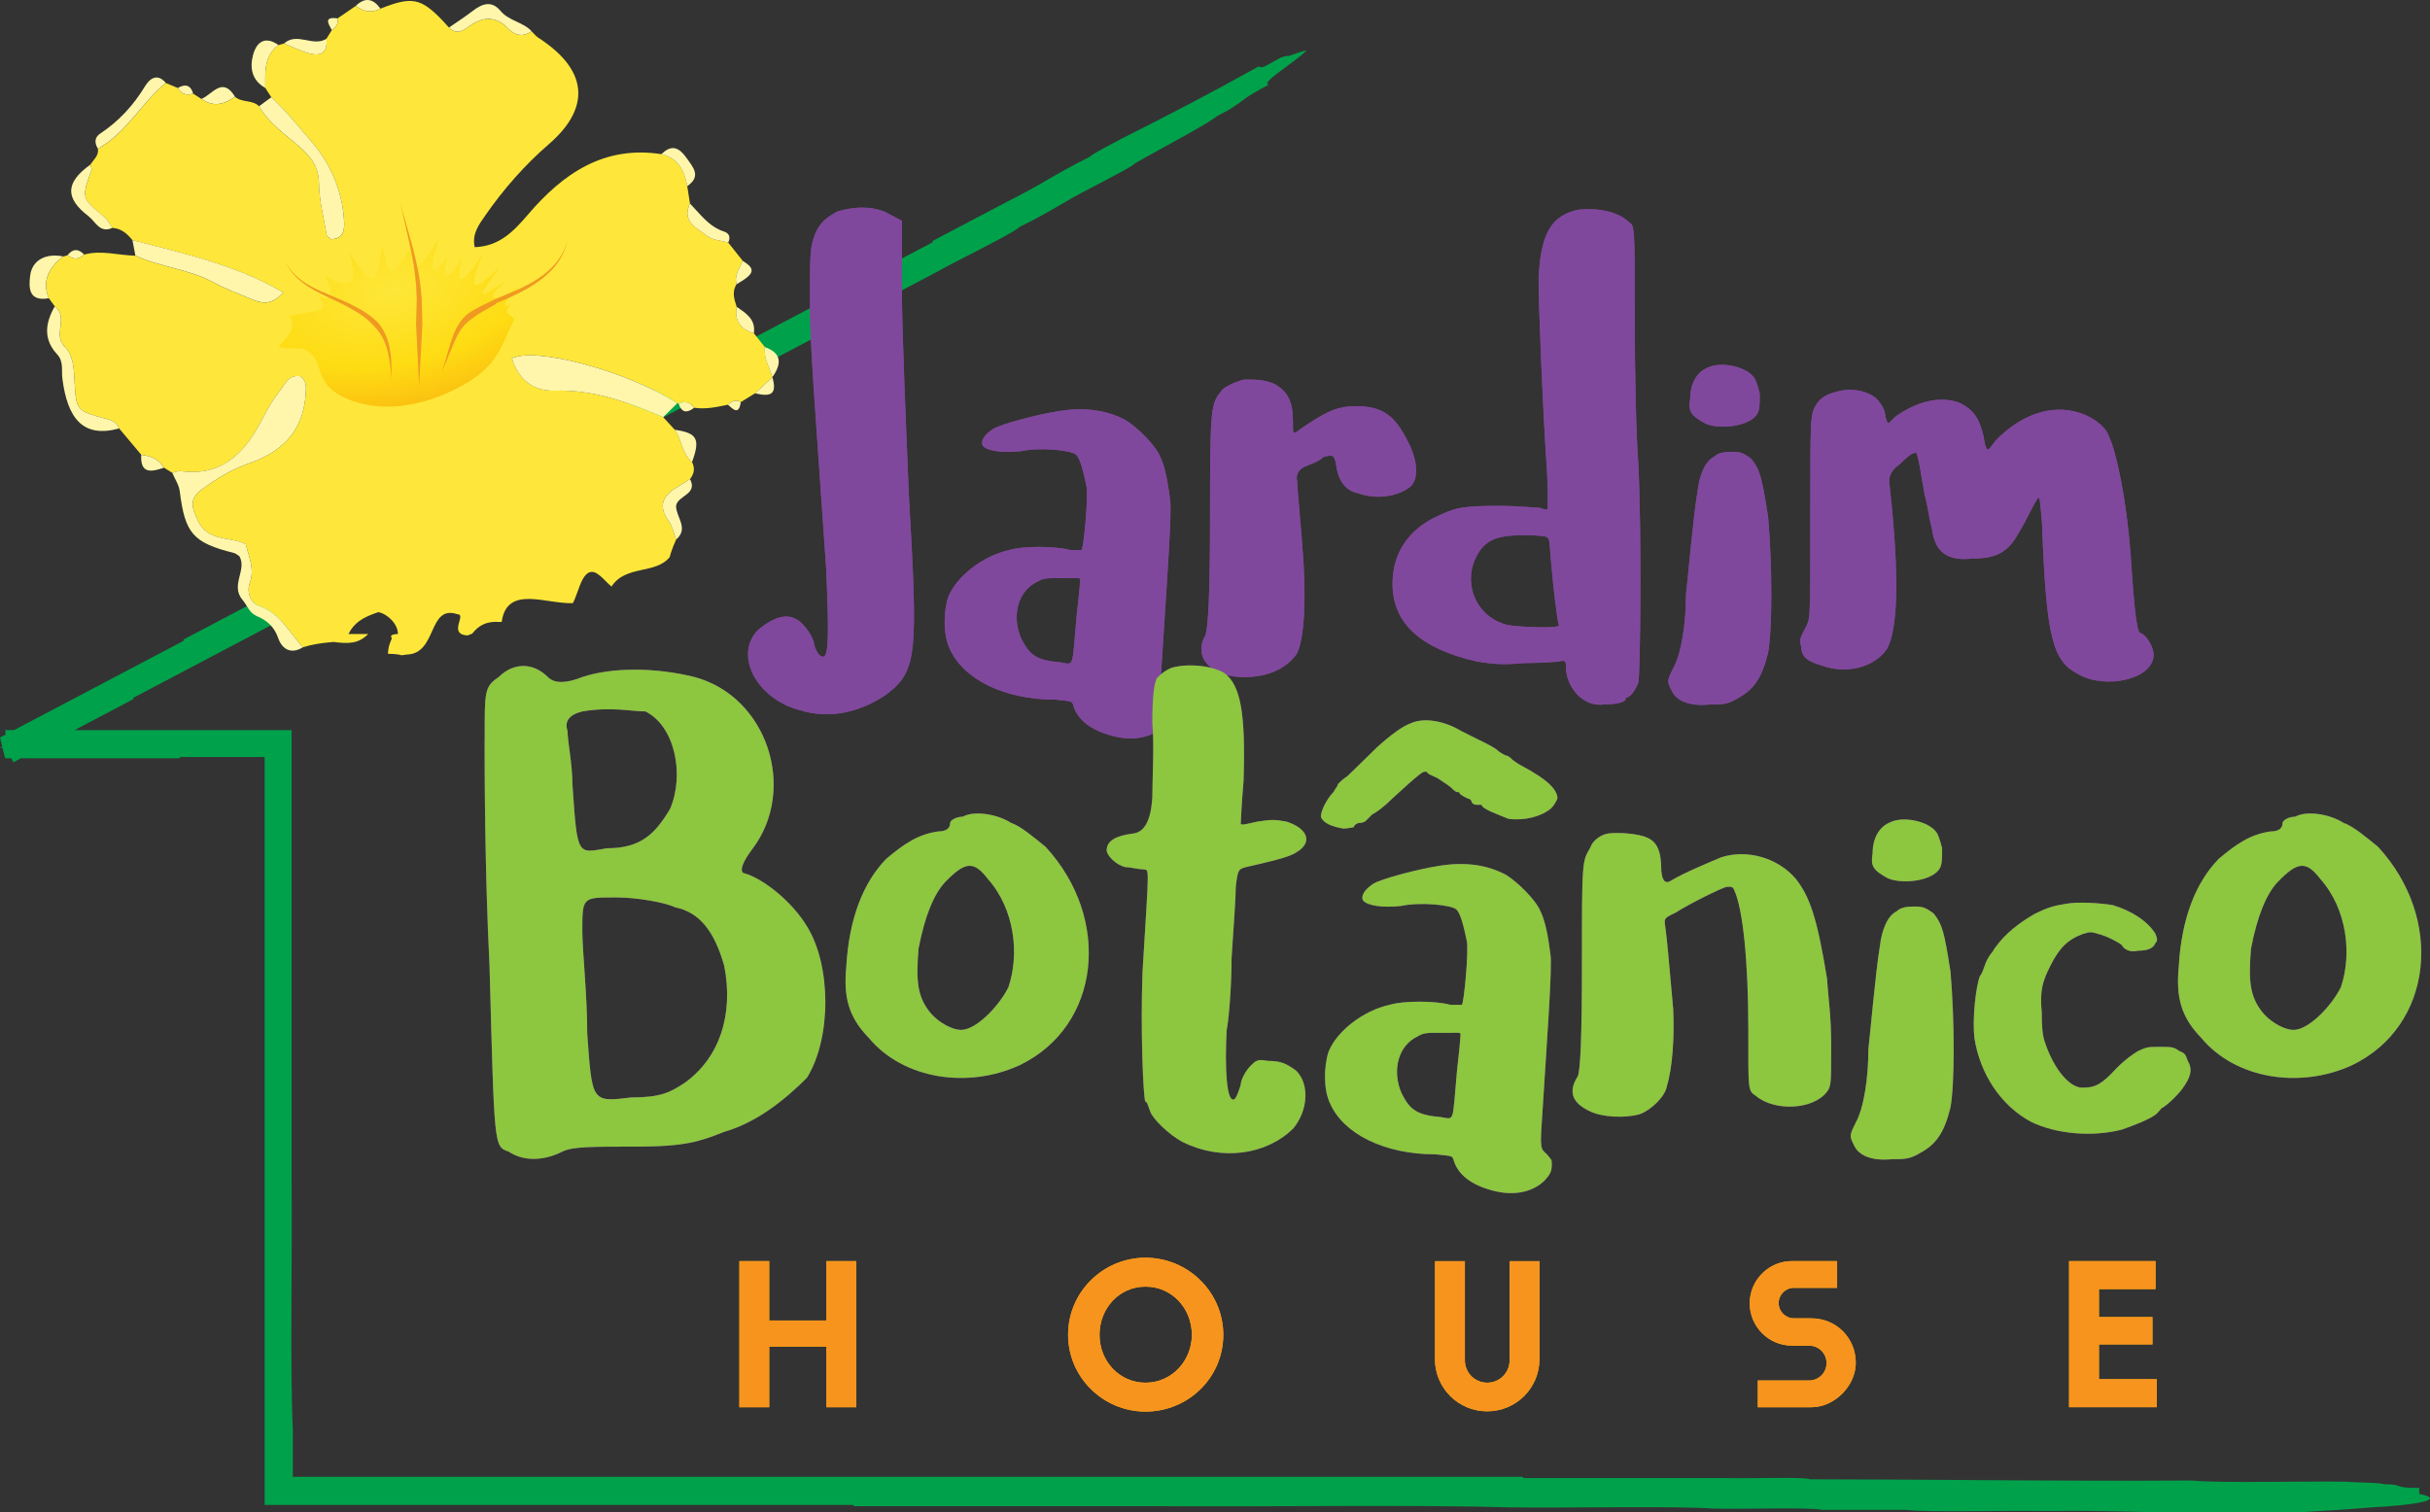 <svg xmlns="http://www.w3.org/2000/svg" xmlns:xlink="http://www.w3.org/1999/xlink" id="Camada_2" viewBox="0 0 614.75 382.71"><rect x="0" y="0" width="614.75" height="382.71" fill="#333333" stroke="none"/><defs><style>.cls-1{fill:#ef9922;}.cls-2{fill:#80489c;}.cls-3{fill:url(#radial-gradient);}.cls-3,.cls-4,.cls-5{fill-rule:evenodd;}.cls-6{fill:#fdb515;}.cls-7{fill:#8dc63f;}.cls-4{fill:#fff6ab;}.cls-8{fill:#00a14b;}.cls-9{fill:#f7941d;}.cls-5{fill:#fee73a;}</style><radialGradient id="radial-gradient" cx="113.31" cy="454.99" fx="113.31" fy="454.99" r="45.97" gradientTransform="translate(-89.31 -180.93) rotate(-11.35) scale(1.16 .63) skewX(.36)" gradientUnits="userSpaceOnUse"><stop offset="0" stop-color="#fee73a"></stop><stop offset=".65" stop-color="#fedc13"></stop><stop offset="1" stop-color="#fbc211"></stop></radialGradient></defs><g id="Layer_4"><path class="cls-6" d="m187.05,319.13h7.55v15.03h14.48v-15.03h7.55v36.98h-7.55v-15.34h-14.48v15.34h-7.55v-36.98Z"></path><path class="cls-6" d="m270.21,337.78c0-10.86,8.89-19.51,19.59-19.51s19.67,8.65,19.67,19.51-8.89,19.43-19.67,19.43-19.59-8.73-19.59-19.43Zm31.31,0c0-6.69-5.04-12.19-11.72-12.19s-11.64,5.51-11.64,12.19,5.04,12.12,11.64,12.12,11.72-5.51,11.72-12.12Z"></path><path class="cls-6" d="m363.04,343.92v-24.78h7.55v25.1c0,3.15,2.52,5.66,5.66,5.66s5.66-2.52,5.66-5.66v-25.1h7.55v24.78c0,7.32-5.9,13.22-13.22,13.22s-13.22-5.9-13.22-13.22Z"></path><path class="cls-6" d="m458.23,333.61c6.29,0,11.25,4.96,11.25,11.25,0,5.9-5.43,11.25-11.25,11.25h-13.53v-6.77h12.98c2.44,0,4.41-1.97,4.41-4.41s-1.97-4.41-4.41-4.41h-4.33c-5.9,0-10.7-4.8-10.7-10.7s4.8-10.7,10.7-10.7h11.41v6.77h-10.94c-2.12,0-3.85,1.73-3.85,3.86s1.73,3.85,3.85,3.85h4.41Z"></path><path class="cls-6" d="m523.45,319.13h21.87v7.08h-14.32v7.08h13.53v6.92h-13.53v8.81h14.63v7.08h-22.19v-36.98Z"></path><path class="cls-9" d="m187.05,319.13h7.55v15.03h14.48v-15.03h7.55v36.98h-7.55v-15.34h-14.48v15.34h-7.55v-36.98Z"></path><path class="cls-9" d="m270.21,337.78c0-10.86,8.89-19.51,19.59-19.51s19.67,8.65,19.67,19.51-8.89,19.43-19.67,19.43-19.59-8.73-19.59-19.43Zm31.31,0c0-6.69-5.04-12.19-11.72-12.19s-11.64,5.51-11.64,12.19,5.04,12.12,11.64,12.12,11.72-5.51,11.72-12.12Z"></path><path class="cls-9" d="m363.04,343.92v-24.78h7.55v25.1c0,3.15,2.52,5.66,5.66,5.66s5.66-2.52,5.66-5.66v-25.1h7.55v24.78c0,7.32-5.9,13.22-13.22,13.22s-13.22-5.9-13.22-13.22Z"></path><path class="cls-9" d="m458.23,333.61c6.29,0,11.25,4.96,11.25,11.25,0,5.9-5.43,11.25-11.25,11.25h-13.53v-6.77h12.98c2.44,0,4.41-1.97,4.41-4.41s-1.97-4.41-4.41-4.41h-4.33c-5.9,0-10.7-4.8-10.7-10.7s4.8-10.7,10.7-10.7h11.41v6.77h-10.94c-2.12,0-3.85,1.73-3.85,3.86s1.73,3.85,3.85,3.85h4.41Z"></path><path class="cls-9" d="m523.45,319.13h21.87v7.08h-14.32v7.08h13.53v6.92h-13.53v8.81h14.63v7.08h-22.19v-36.98Z"></path><path class="cls-8" d="m612.03,378.06v-1.55c-6.99.09-3.37-.89-9.08-.93-.79-.44-6.62-.35-9.08-.62-12.15-.2-32.13.41-39.29-.31-35.28.21-63.67-.29-96.74-.31-1.3-.69-14.92-.12-21.16-.31h-51.4v-.31H74.08v-12.07c-.72-15.16-.11-43.31-.31-63.49v-113.39H18.84c4.98-2.63,9.97-5.25,14.95-7.88-.05-.09-.1-.18-.14-.27,8.93-4.7,17.83-9.39,26.75-14.09,3.57-1.88,7.13-3.75,10.7-5.64l26.74-14.09,40.13-21.14-.14-.27c1.77-.93,3.56-1.87,5.34-2.81l2.68-1.41c12.48-6.58,24.97-13.15,37.44-19.72l8.03-4.23,5.35-2.82c8.02-4.23,16.04-8.45,24.08-12.68l-.14-.27c5.34-2.81,10.69-5.63,16.04-8.45,6.31-3.54,19.59-9.88,21.25-11.55,9.39-4.66,10.06-5.82,18.58-10.14,3.98-2.16,9.93-5.11,10.57-5.92,6.78-3.94,17.82-9.61,20.97-12.09.89-.47,1.79-.94,2.67-1.4,4.1-2.43,3.54-2.97,10.27-6.46-2.11-.48,5.73-5.03,9.6-8.64-1.07-.09-5.18,1.86-4.92,1.31l-1.5.4c-3.28,1.69-4.97,3.14-5.64,2.27-13.49,7.44-21,11.39-34.76,18.31-3.13,1.7-7.62,3.96-7.89,4.51-10.03,5.03-11.23,6.51-21.25,11.54-6.24,3.29-12.48,6.58-18.72,9.86l.14.27-10.71,5.64c.05.09.1.18.14.27-12.47,6.57-24.96,13.15-37.44,19.72l-2.68,1.41c-14.26,7.51-28.53,15.03-42.8,22.54l.14.28-34.77,18.32c-13.38,7.05-26.74,14.09-40.12,21.13l-2.68,1.41c-6.24,3.29-12.48,6.58-18.73,9.87l.14.27c-9.8,5.16-19.61,10.33-29.41,15.49l-13.56,7.14H1.3l.14.58h-.14c.04.18.09.36.13.54l-1.43.75.58,2.33-.57.18.65.16.64,2.59h1.62c.04.18.09.36.13.53.04-.02.09-.05.13-.07l.14.58,1.99-1.05h40.16v-.31h21.48v189.26h149.02v.31h75.58c29.24.21,66.49-.41,90.7.31,16.16.2,40.25-.41,51.4.31,8.19.19,23.98-.39,27.21.31h21.16c6.16.71,25.11.11,36.28.31,14.33-.23,20.78.35,33.25.31h30.24c6.3-.39,12.75-.76,18.13-1.24,10.75-.52,19.44-1.95,12.11-3.41Z"></path><path class="cls-5" d="m76.62,163.8h.03c2.1-.68,4.23-1.01,6.43-1.23.44-.04.88-.08,1.32-.12,3.75.49,6.26.49,8.76-2.01h-5.01c1.46-2.92,3.77-4.14,6.44-5.14.38-.14.77-.28,1.16-.4,2.41.54,4.92,3.04,4.92,5.54,0,0-2.5,0-1.52,1.06-.16.38-.34.79-.49,1.21-.3.84-.5,1.74-.5,2.74,0,0,2.5,0,3.35.36.44-.04.88-.07,1.38-.17,7.8-.19,5.29-12.71,12.81-10.21,2.5,0-2.5,5.01,2.54,5.38.41-.16.82-.32,1.23-.47,1.56-2.04,3.34-2.8,5.25-2.95.38-.03.77-.04,1.16-.02.35.04.69.04,1.04,0,1.31-9.45,11.32-4.44,18.01-4.75.17-.32.33-.67.48-1.03.91-2.17,1.53-4.86,2.85-6.18,1.88-1.88,3.76.47,5.55,2.22.3.29.6.57.89.8,3.58-5.53,11.09-3.02,14.71-7.44.1-.38.21-.76.33-1.14.36-1.13.81-2.24,1.32-3.33-.61-1.55-.93-3.31-1.87-4.62-2.93-4.01-1.37-6.62,2.32-8.77,1.03-.61,2.03-1.27,3.05-1.91,1.05-1.33,1.31-2.74.51-4.29-2.6-2.12-2.54-5.66-4.38-8.19-.97-1.06-1.95-2.13-2.92-3.19-8.77-3.73-17.57-7.02-27.45-6.7-5.25.17-9.24-2.74-10.82-8.17,6.13-3.05,29.55,3.4,41.86,11.35l.33.11c1.59-.73,2.89-.39,3.92,1.04,2.91.44,5.73-.18,8.55-.77.94-.9,1.97-1.39,3.25-.66,1.2-.74,2.41-1.49,3.61-2.23,1.46-1.36,2.93-2.72,4.39-4.08v-.02c-.8-2.5-2.2-4.84-1.93-7.61-.92-1.16-1.84-2.32-2.76-3.47-3.31-1.02-4.99-3.1-4.35-6.69-.63-1.9-1.27-3.82-.02-5.74-.69-2.29.79-4.01,1.54-5.92-1.23-1.54-2.45-3.07-3.67-4.61-1.8-.53-3.94-.61-5.33-1.68-2.55-1.98-6.53-3.57-4.34-8.2-.23-1.46-.47-2.93-.69-4.39-.69-3.9-2.24-7.1-6.53-8.1-14.56-2.25-24.88,4.9-33.74,15.26-3.52,4.1-7.13,8.05-13.5,8.28-.75-3.39,1.1-5.75,2.69-8.04,4.61-6.66,10.02-12.8,16.07-18.03,9.51-8.21,11.27-17.95-2.76-27-.6-.4-1.05-1.03-1.58-1.54-2.16,1.45-4.14,1.16-5.92-.67-3.08-3.21-6.33-3.17-9.8-.64-1.61,1.15-3.32,2.27-5.19.36-.49-.54-.97-1.09-1.48-1.62-5.62-5.9-7.89-6.36-15.88-3.17-2.24,1.18-4.29.76-6.23-.7-1.55,1.05-3.1,2.11-4.64,3.17.33,1.36-.38,2.24-1.43,2.96-.45.73-.91,1.47-1.37,2.19.4,3.25-1.18,4.52-4.17,3.73-2.26-.59-4.38-1.68-6.56-2.54-.46.14-.93.28-1.39.4-3.75,2.81-3.34,6.9-3.34,10.85.52.79,1.02,1.58,1.54,2.36,3.61,3.3,6.65,7.22,9.85,10.85,4.95,5.64,8.15,12.71,8.57,20.57.13,2.34-.25,4.5-3.34,4.49-.42-.38-1.02-.66-1.08-1.04-.74-4.33-1.87-8.66-1.94-13-.06-4.18-1.89-6.62-4.85-9.25-3.61-3.21-7.83-5.94-10.3-10.33-1.67-1.72-4.37-.86-6.1-2.42-2.71,1.98-5.5,2.69-8.48.56-.69-.44-1.38-.89-2.08-1.33-1.64.46-3.03.19-3.9-1.44-1.01-.43-2.02-.85-3.03-1.27-6.23,5.04-9.94,12.68-17.2,16.65.27,1.77-1.15,2.75-1.92,4.04.11.47.43,1.02.3,1.41-2.55,7.05-2.54,7.02,3.11,11.7.91.74,1.47,1.9,2.2,2.86,2.22.14,3.72,1.47,5.04,3.1,12.88,3.41,26.02,6.15,38.16,13.25-3.4,3.84-6.15,2.49-8.82,1.37-2.93-1.21-5.93-2.34-8.71-3.86-6.25-3.4-13.49-3.88-19.88-6.83-4.32-.07-8.61-1.47-12.95-.28-1.34,1.31-2.73,1.38-4.17.14-.36.16-.75.27-1.14.35q-6.11,4.75-3.63,10.57c.5.69,1,1.37,1.5,2.05,3.59,2.66-.5,7.11,2.41,10.07,2.34,2.38,2.42,5.58,2.59,8.81.4,7.55.54,7.55,7.96,9.56,1.46.39,2.78.87,3.32,2.45,1.87,2.22,3.74,4.45,5.6,6.67,2.38.27,4.46,1.08,5.75,3.26.7.44,1.4.87,2.1,1.31.71-.16,1.47-.52,2.14-.43,7.59,1.03,13.05-1.76,17.57-8.05,2.76-3.84,4.28-8.29,7.25-11.94,1.52-1.87,2.28-4.42,5.33-4.06,1.26.81,1.57,1.92,1.53,3.23-.26,9.49-4.7,15.52-14.66,18.95-4.28,1.47-7.88,3.77-11.5,6.35-3.49,2.48-2.8,4.63-1.15,8.08,2.6,5.45,8.07,3.89,12.07,5.9.77,3.35,2.38,6.3.96,10.01-.66,1.75-.06,4.81,2.41,5.64,5.38,1.83,7.64,6.72,11.08,10.47Z"></path><path class="cls-4" d="m76.62,163.8c-3.44-3.75-5.7-8.64-11.08-10.47-2.47-.84-3.07-3.9-2.41-5.64,1.42-3.71-.2-6.65-.96-10.01-4-2.01-9.47-.45-12.07-5.9-1.65-3.44-2.34-5.6,1.15-8.08,3.62-2.58,7.22-4.88,11.5-6.35,9.96-3.42,14.41-9.46,14.66-18.95.03-1.31-.27-2.42-1.53-3.23-3.05-.36-3.8,2.19-5.33,4.06-2.97,3.65-4.49,8.11-7.25,11.94-4.53,6.29-9.99,9.08-17.57,8.05-.68-.09-1.43.27-2.14.43.65,1.56,1.69,3.07,1.89,4.69,1.32,10.63,3.34,13.01,13.73,15.6.45.11.82.49,1.34.8,2.04,3.44-2.38,7.34.82,11.08,1.17,1.37,1.68,3.29,3.63,4.1,2.54,1.08,4.38,2.66,5.38,5.55.94,2.74,3.18,4.23,6.26,2.32Z"></path><path class="cls-4" d="m171.36,102.04c-12.31-7.95-35.73-14.4-41.86-11.35,1.58,5.44,5.57,8.35,10.82,8.17,9.88-.32,18.67,2.96,27.45,6.7,1.2-1.17,2.4-2.35,3.59-3.52Z"></path><path class="cls-4" d="m34.25,64.68c6.39,2.95,13.63,3.42,19.88,6.83,2.78,1.52,5.77,2.65,8.71,3.86,2.68,1.11,5.42,2.47,8.82-1.37-12.13-7.1-25.28-9.84-38.16-13.25.25,1.31.5,2.63.75,3.94Z"></path><path class="cls-4" d="m65.55,26.89c2.48,4.39,6.7,7.12,10.3,10.33,2.96,2.63,4.79,5.07,4.85,9.25.07,4.34,1.2,8.67,1.94,13,.06.38.66.66,1.08,1.04,3.09,0,3.47-2.15,3.34-4.49-.41-7.86-3.62-14.94-8.57-20.57-3.19-3.63-6.23-7.54-9.85-10.85-1.03.76-2.06,1.52-3.1,2.28Z"></path><path class="cls-4" d="m30.13,108.42c-.54-1.58-1.85-2.07-3.32-2.45-7.42-2.01-7.56-2.02-7.96-9.56-.16-3.23-.24-6.43-2.59-8.81-2.91-2.96,1.18-7.41-2.41-10.07-2.37,4.16-2.99,8.26.6,12.13,1.72,1.85,1.05,4.07,1.34,6.23,1.29,9.93,5.14,15.05,14.34,12.54Z"></path><path class="cls-4" d="m24.76,37.64c7.25-3.97,10.97-11.61,17.2-16.65-2.21-2.64-4.16-1-5.27.83-2.94,4.85-6.64,8.87-11.36,12-1.47.98-1.43,2.38-.56,3.81Z"></path><path class="cls-4" d="m113.6,6.97c1.87,1.92,3.58.8,5.19-.36,3.47-2.53,6.73-2.57,9.8.64,1.78,1.83,3.76,2.13,5.92.67-2.19-2.37-5.75-2.61-7.88-5.16-2.26-2.71-4.64-1.84-7.03,0-1.94,1.49-3.99,2.81-6,4.2Z"></path><path class="cls-4" d="m28.46,57.64c-.73-.96-1.29-2.12-2.2-2.86-5.65-4.68-5.67-4.65-3.11-11.7.14-.38-.19-.93-.3-1.41-6.26,4.48-6.49,8.43-.45,13.05,1.73,1.32,2.87,4.45,6.06,2.92Z"></path><path class="cls-4" d="m174.56,121.23c-1.02.64-2.02,1.3-3.05,1.91-3.69,2.15-5.25,4.76-2.32,8.77.94,1.31,1.26,3.06,1.87,4.62,3.27-2.84-.02-5.65-.03-8.48.35-2.7,5.58-2.87,3.54-6.81Z"></path><path class="cls-4" d="m12.35,75.46q-2.48-5.82,3.63-10.57c-4.38-.88-7.83.93-8.34,4.79-.43,3.29-.32,6.69,4.71,5.79Z"></path><path class="cls-4" d="m67.11,22.25c0-3.95-.41-8.04,3.34-10.85-3.46-2.43-5.58-.73-6.45,2.58-.85,3.25-.25,6.39,3.11,8.27Z"></path><path class="cls-4" d="m174.55,51.51c-2.2,4.62,1.78,6.22,4.34,8.2,1.38,1.07,3.52,1.15,5.33,1.68.63-1.31.32-2.34-1.04-2.79-3.83-1.23-6.01-4.41-8.62-7.09Z"></path><path class="cls-4" d="m167.32,39.02c4.29.99,5.84,4.2,6.53,8.1,3.59-2.48,1.6-4.67-.16-7.14-1.92-2.71-3.81-3.51-6.37-.95Z"></path><path class="cls-4" d="m170.69,108.75c1.83,2.54,1.78,6.07,4.38,8.19,2.14-5.87,1.33-7.36-4.38-8.19Z"></path><path class="cls-4" d="m71.84,11.01c2.18.86,4.3,1.95,6.56,2.54,2.99.79,4.56-.49,4.17-3.73-3.38,2.15-7.44-1.8-10.73,1.2Z"></path><path class="cls-4" d="m50.97,25.03c2.98,2.13,5.77,1.42,8.48-.56-3.19-5.24-5.71-.56-8.48.56Z"></path><path class="cls-4" d="m186.36,77.66c-.64,3.6,1.04,5.67,4.35,6.69.53-3.51-1.93-5.08-4.35-6.69Z"></path><path class="cls-4" d="m193.47,87.82c-.27,2.77,1.13,5.11,1.93,7.61,2.34-3.3,2.48-6.04-1.93-7.61Z"></path><path class="cls-4" d="m41.48,118.36c-1.29-2.18-3.37-3-5.75-3.26-.28,4.95,2.62,4.31,5.75,3.26Z"></path><path class="cls-4" d="m187.88,66c-.75,1.91-2.23,3.64-1.54,5.92,4.61-2.63,4.93-3.84,1.54-5.92Z"></path><path class="cls-4" d="m195.4,95.45c-1.46,1.36-2.93,2.72-4.39,4.08,4.36,1.05,5.53-.03,4.39-4.08Z"></path><path class="cls-4" d="m90.01,1.48c1.94,1.46,3.99,1.89,6.23.7-1.81-2.54-3.87-2.97-6.23-.7Z"></path><path class="cls-4" d="m17.12,64.54c1.44,1.24,2.83,1.17,4.17-.14-1.44-1.47-2.83-1.53-4.17.14Z"></path><path class="cls-4" d="m83.94,7.61c1.05-.72,1.76-1.6,1.43-2.96-3.52-.48-2.34,1.29-1.43,2.96Z"></path><path class="cls-4" d="m44.99,22.26c.88,1.62,2.26,1.9,3.9,1.44-.67-2.19-2.01-2.54-3.9-1.44Z"></path><path class="cls-4" d="m175.6,103.19c-1.02-1.43-2.33-1.77-3.92-1.04.78,2.37,2.16,2.41,3.92,1.04Z"></path><path class="cls-4" d="m187.4,101.76c-1.27-.72-2.3-.24-3.25.66,1.37,1.22,2.79,2.67,3.25-.66Z"></path><path class="cls-3" d="m76.35,88.15c6.65,2.41,1.85,8.48,11.1,12.61,9.25,4.12,20.24,1.9,29.35-3.12,9.11-5.01,9.89-9.82,13.29-16.84-1.61-1.66-2.92-1.68-.86-3.69q-3.86,1.61,2.2-4.68c-7.27,5.2-9.63,2.71-2.12-1.98-9.13,5.45-9.22,5.91-2.7-3.04-7.45,7.04-8.34,6.6-4.41-3.34-5.4,8.63-7.35,8.44-5.25.74-3.3,6.29-5.9,7.23-3.62.14-7.37,9.55-2.08-5.08-2.08-5.08,0,0-8.54,15.8-7.08,2.52-4.36,6.56-5.69,10.21-7.44-.44-1.74,10.74-2.07,11.63-8.35,1.95,2.99,9.77-1.28,8.93-6.21,5.74,2.42,4.7,1.68,7.72-1.99,4.65.46.81,2.69,3.57.86,4.04-3.68.95-7.94,1.64-7.94,1.64,0,0,3.11,2.49-2.42,7.42-1.06.94,5.68.75,5.68.75Z"></path><path class="cls-1" d="m106.04,97.64l-.78-15.53s.05-1.94.13-4.85c.01-.36.02-.74.03-1.14v-.3s.01-.13.01-.13v-.15c-.01-.2-.02-.41-.03-.62-.04-.83-.06-1.72-.12-2.62-.09-.89-.18-1.82-.28-2.76-.14-.94-.28-1.9-.42-2.85-.64-3.82-1.56-7.6-2.2-10.44-.32-1.42-.59-2.61-.77-3.44-.18-.83-.29-1.31-.29-1.31,0,0,.13.47.35,1.29.23.82.56,1.99.95,3.39.79,2.81,1.91,6.54,2.75,10.35.19.96.38,1.92.57,2.86.15.96.29,1.9.43,2.82.11.91.17,1.79.25,2.62.02.21.04.41.06.62.02.2.02.44.03.62,0,.39.02.77.03,1.14.07,2.92.12,4.86.12,4.86l-.83,15.56Z"></path><path class="cls-1" d="m99.05,95.84s-.07-.9-.21-2.24c-.14-1.34-.36-3.12-.8-4.84-.43-1.72-1.16-3.31-1.89-4.37-.35-.54-.7-.95-.95-1.22-.24-.29-.39-.43-.39-.43,0,0-.27-.33-.79-.87-.54-.52-1.33-1.26-2.42-2.01-1.06-.76-2.41-1.57-3.88-2.35-1.46-.78-3.1-1.53-4.72-2.3-3.25-1.51-6.48-3.32-8.31-5.35-.48-.48-.85-.98-1.19-1.41-.3-.46-.59-.85-.77-1.19-.36-.7-.57-1.09-.57-1.09,0,0,.23.39.62,1.06.2.34.51.71.82,1.15.36.41.75.89,1.24,1.34,1.9,1.92,5.13,3.54,8.44,4.89,1.65.69,3.32,1.37,4.86,2.1,1.53.74,2.92,1.48,4.09,2.23,1.17.73,2.06,1.48,2.67,2.02.6.56.91.91.91.91,0,0,.16.17.39.52.25.33.58.82.91,1.44.69,1.23,1.31,3.01,1.58,4.82.29,1.8.34,3.61.36,4.96.02,1.35,0,2.25,0,2.25Z"></path><path class="cls-1" d="m111.69,94.15s.33-.95.83-2.38c.44-1.45.96-3.38,1.58-5.32.17-.48.34-.96.5-1.44.09-.25.14-.45.27-.73.1-.22.21-.44.31-.65.35-.86.91-1.65,1.36-2.34.53-.6.96-1.14,1.31-1.44.35-.31.56-.48.56-.48,2.1-1.51,4.37-2.38,6.49-3.49l.04-.04c3.85-1.58,7.73-3.08,11.19-5.34,1.72-1.13,3.32-2.47,4.61-4.08,1.29-1.61,2.23-3.5,2.77-5.52-.43,2.04-1.28,4-2.51,5.71-1.23,1.71-2.8,3.16-4.5,4.41-3.41,2.49-7.29,4.21-11.13,5.79.04.06.09.11.1.11-2.09,1.25-4.32,2.29-6.08,3.73,0,0-.19.14-.53.37-.34.24-.75.66-1.27,1.14-.43.54-.98,1.13-1.44,1.99-.12.2-.25.41-.37.62-.09.15-.2.42-.3.62-.21.44-.42.9-.63,1.35-.79,1.83-1.52,3.73-2.1,5.13-.64,1.37-1.07,2.29-1.07,2.29Z"></path><path class="cls-2" d="m206.32,58.92c1.42-3.02,3.02-3.91,5.33-5.33,4.44-1.42,9.77-1.6,13.5.71,1.42.71,3.02,1.6,3.02,1.6v17.94c0,9.77,1.07,34.63,1.78,51.86,2.31,40.5,2.13,44.23-6.04,50.26-6.75,4.44-14.21,6.04-21.67,3.73-11.19-3.02-16.52-14.21-10.48-20.25,4.44-3.73,8.17-4.62,11.19-1.6,1.42,1.42,3.02,3.91,3.02,5.33.71,2.31,1.6,3.02,2.31,3.02,1.42,0,1.42-6.75.71-22.56-3.02-44.23-4.08-55.41-4.08-67.49,0-12.79,0-13.5,1.42-17.23Z"></path><path class="cls-2" d="m251.07,108.65c2.13-1.42,12.25-3.91,15.81-4.44,7.46-1.42,13.32-.35,17.94,2.13,2.84,1.78,7.46,6.22,8.7,9.24,1.24,2.49,1.95,6.57,2.49,10.83.53,3.02-.89,22.02-2.13,41.74-.53,7.46-.36,7.46,1.24,8.88,1.07,1.42,1.24,1.07,1.24,2.49,0,1.78-.36,2.49-1.6,3.91-2.84,3.02-7.64,4.26-13.14,2.84-5.51-1.42-8.7-3.91-9.95-7.28-.53-1.78-.18-1.42-4.8-1.95-12.79,0-23.27-5.15-26.64-12.97-1.6-3.37-1.6-9.06-.35-12.97,2.13-5.33,8.88-10.48,15.45-11.9,3.37-1.07,11.54-1.07,15.45,0h2.84c.53-.53,1.78-13.68,1.24-16.16-.53-2.49-1.42-6.93-2.66-7.99-1.07-1.07-8.88-1.95-13.85-.89-4.62.53-8.7,0-9.77-1.42-.53-1.07.36-2.66,2.49-4.08Zm21.31,47.07c.53-4.26.89-8.53.89-9.06s-.53-.35-4.08-.35-5.15-.18-6.75.89c-4.97,2.31-6.57,8.7-4.08,14.39,2.13,4.26,3.91,5.51,9.95,6.04,3.55.53,2.84,1.78,4.08-11.9Z"></path><path class="cls-2" d="m309.32,98.53c.53-.53,3.02-1.95,5.51-2.49,2.49,0,5.33,0,7.82,1.24,3.02,1.78,4.44,4.26,4.44,9.24,0,3.73-.18,3.55,2.31,1.78,5.51-3.73,8.53-5.51,13.5-5.51,7.28,0,10.3,2.49,14.03,10.48,1.78,4.26,1.78,7.99,0,9.77-3.02,2.49-8.35,3.55-13.32,1.78-3.02-.53-4.97-3.02-5.51-6.75-.53-3.02-.71-3.02-3.2-2.49-1.24,1.24-3.55,1.95-4.8,2.49q-2.49,1.24-1.95,3.73c0,1.24.71,8.53,1.24,15.27,1.24,14.74.53,24.51-1.24,28.24-2.49,3.73-7.28,6.04-13.32,6.04-8.53,0-12.97-4.97-9.95-10.48q1.24-2.49,1.24-30.02c0-28.77.18-28.6,3.2-32.33Z"></path><path class="cls-2" d="m389.24,70.47c.53-11.37,3.2-15.98,10.12-17.41,4.97-.53,10.12.53,12.79,3.2,1.42.89,1.42,1.07,1.42,25.22,0,12.79.36,29.31.89,35.7.89,17.41.53,53.82,0,55.59-.89,2.31-2.31,3.73-2.84,3.73s-.36.53-.36.53c-.53.89-3.2,1.24-5.51,1.24-4.08.53-7.64-2.31-9.06-6.39-.53-1.42-.53-3.02-.53-3.55,0-.89-.36-1.42-1.78-.89-.89,0-4.62.36-8.7.36-6.39.53-7.81.18-11.9-.36-14.21-3.2-21.49-9.59-21.49-19.71,0-6.93,3.2-12.79,10.12-16.52,5.51-2.66,6.75-3.2,16.87-3.2,4.97,0,9.59.53,10.48.53.89.53,1.78.35,1.78.35,0,0,.18-5.33-.35-12.25-.89-13.32-1.95-38.9-1.95-46.18Zm3.2,72.29c-.53-6.39-.36-6.39-1.24-6.93-2.31-.53-8.7-.53-11.01,0-3.2.53-5.51,2.31-6.93,5.51-3.2,6.93.53,15.1,8.35,16.87,3.73.53,12.79.89,12.79,0-.53-1.42-1.42-9.59-1.95-15.45Z"></path><path class="cls-2" d="m429.38,124.82c.53-4.97,2.13-8.17,4.26-9.24,1.07-1.07,2.84-1.24,4.44-1.24,2.13,0,2.84.18,4.97,1.78,2.13,2.66,2.66,4.44,4.26,14.74,1.07,12.61,1.07,28.24,0,34.28-1.6,6.57-3.73,9.41-7.64,11.54-2.66,1.6-3.91,1.6-7.1,1.6-5.51.53-8.7-1.07-9.77-3.73-1.07-2.13-1.07-2.31.53-5.51,2.13-3.91,3.2-11.54,3.2-18.65.53-4.44,1.78-19,2.84-25.58Zm-1.78-23.98c0-3.91,1.78-6.75,4.44-7.81,3.2-1.6,9.41-.36,11.54,2.31.53.53,1.07,2.13,1.6,4.26,0,2.66,0,3.91-.53,4.97-1.6,3.2-9.24,4.26-13.14,2.66-3.91-2.13-4.44-3.2-3.91-6.39Z"></path><path class="cls-2" d="m459.04,103.15c1.07-2.13,2.66-3.37,5.86-4.09,3.73-1.07,8.88,0,10.66,2.84.71.71,1.42,2.49,1.42,3.55.71,2.13.36,2.13,2.49,0,5.51-3.91,11.37-5.33,16.16-3.55,3.73,1.78,5.51,4.08,6.57,10.66.71,1.78.53,1.78,2.66-1.07,6.39-6.57,14.03-9.24,20.96-7.1,2.66.71,6.57,3.02,7.64,5.86,2.13,4.62,4.44,16.16,5.51,29.48.71,10.48,1.42,20.43,2.49,20.43,1.78.71,3.37,3.73,3.37,5.51,0,6.22-12.08,8.88-19,4.97-6.39-3.37-8.17-8.35-9.24-38.36-.71-7.64-.35-7.64-2.49-3.73-1.07,2.13-2.66,5.15-3.37,6.22-2.67,4.97-5.68,6.57-11.72,6.57-6.39.71-9.59-1.6-10.3-7.82-.71-2.13-1.07-6.04-1.78-8.17-1.78-10.48-1.95-11.37-2.66-10.66-.71,0-1.95,1.07-3.73,2.84q-3.2,2.13-2.49,5.51c2.66,23.8,1.95,36.59-.71,41.21-3.2,4.62-10.12,6.39-16.16,4.26-3.73-1.07-5.51-2.13-5.51-4.97-.71-1.78.18-2.84,1.24-4.97,1.07-2.13,1.07-1.95,1.07-27.53,0-23.8,0-25.75,1.07-27.89Z"></path><path class="cls-2" d="m206.32,58.92c1.42-3.02,3.02-3.91,5.33-5.33,4.44-1.42,9.77-1.6,13.5.71,1.42.71,3.02,1.6,3.02,1.6v17.94c0,9.77,1.07,34.63,1.78,51.86,2.31,40.5,2.13,44.23-6.04,50.26-6.75,4.44-14.21,6.04-21.67,3.73-11.19-3.02-16.52-14.21-10.48-20.25,4.44-3.73,8.17-4.62,11.19-1.6,1.42,1.42,3.02,3.91,3.02,5.33.71,2.31,1.6,3.02,2.31,3.02,1.42,0,1.42-6.75.71-22.56-3.02-44.23-4.08-55.41-4.08-67.49,0-12.79,0-13.5,1.42-17.23Z"></path><path class="cls-2" d="m251.07,108.65c2.13-1.42,12.25-3.91,15.81-4.44,7.46-1.42,13.32-.35,17.94,2.13,2.84,1.78,7.46,6.22,8.7,9.24,1.24,2.49,1.95,6.57,2.49,10.83.53,3.02-.89,22.02-2.13,41.74-.53,7.46-.36,7.46,1.24,8.88,1.07,1.42,1.24,1.07,1.24,2.49,0,1.78-.36,2.49-1.6,3.91-2.84,3.02-7.64,4.26-13.14,2.84-5.51-1.42-8.7-3.91-9.95-7.28-.53-1.78-.18-1.42-4.8-1.95-12.79,0-23.27-5.15-26.64-12.97-1.6-3.37-1.6-9.06-.35-12.97,2.13-5.33,8.88-10.48,15.45-11.9,3.37-1.07,11.54-1.07,15.45,0h2.84c.53-.53,1.78-13.68,1.24-16.16-.53-2.49-1.42-6.93-2.66-7.99-1.07-1.07-8.88-1.95-13.85-.89-4.62.53-8.7,0-9.77-1.42-.53-1.07.36-2.66,2.49-4.08Zm21.31,47.07c.53-4.26.89-8.53.89-9.06s-.53-.35-4.08-.35-5.15-.18-6.75.89c-4.97,2.31-6.57,8.7-4.08,14.39,2.13,4.26,3.91,5.51,9.95,6.04,3.55.53,2.84,1.78,4.08-11.9Z"></path><path class="cls-2" d="m309.32,98.53c.53-.53,3.02-1.95,5.51-2.49,2.49,0,5.33,0,7.82,1.24,3.02,1.78,4.44,4.26,4.44,9.24,0,3.73-.18,3.55,2.31,1.78,5.51-3.73,8.53-5.51,13.5-5.51,7.28,0,10.3,2.49,14.03,10.48,1.78,4.26,1.78,7.99,0,9.77-3.02,2.49-8.35,3.55-13.32,1.78-3.02-.53-4.97-3.02-5.51-6.75-.53-3.02-.71-3.02-3.2-2.49-1.24,1.24-3.55,1.95-4.8,2.49q-2.49,1.24-1.95,3.73c0,1.24.71,8.53,1.24,15.27,1.24,14.74.53,24.51-1.24,28.24-2.49,3.73-7.28,6.04-13.32,6.04-8.53,0-12.97-4.97-9.95-10.48q1.24-2.49,1.24-30.02c0-28.77.18-28.6,3.2-32.33Z"></path><path class="cls-2" d="m389.24,70.47c.53-11.37,3.2-15.98,10.12-17.41,4.97-.53,10.12.53,12.79,3.2,1.42.89,1.42,1.07,1.42,25.22,0,12.79.36,29.31.89,35.7.89,17.41.53,53.82,0,55.59-.89,2.31-2.31,3.73-2.84,3.73s-.36.53-.36.53c-.53.89-3.2,1.24-5.51,1.24-4.08.53-7.64-2.31-9.06-6.39-.53-1.42-.53-3.02-.53-3.55,0-.89-.36-1.42-1.78-.89-.89,0-4.62.36-8.7.36-6.39.53-7.81.18-11.9-.36-14.21-3.2-21.49-9.59-21.49-19.71,0-6.93,3.2-12.79,10.12-16.52,5.51-2.66,6.75-3.2,16.87-3.2,4.97,0,9.59.53,10.48.53.89.53,1.78.35,1.78.35,0,0,.18-5.33-.35-12.25-.89-13.32-1.95-38.9-1.95-46.18Zm3.2,72.29c-.53-6.39-.36-6.39-1.24-6.93-2.31-.53-8.7-.53-11.01,0-3.2.53-5.51,2.31-6.93,5.51-3.2,6.93.53,15.1,8.35,16.87,3.73.53,12.79.89,12.79,0-.53-1.42-1.42-9.59-1.95-15.45Z"></path><path class="cls-2" d="m429.38,124.82c.53-4.97,2.13-8.17,4.26-9.24,1.07-1.07,2.84-1.24,4.44-1.24,2.13,0,2.84.18,4.97,1.78,2.13,2.66,2.66,4.44,4.26,14.74,1.07,12.61,1.07,28.24,0,34.28-1.6,6.57-3.73,9.41-7.64,11.54-2.66,1.6-3.91,1.6-7.1,1.6-5.51.53-8.7-1.07-9.77-3.73-1.07-2.13-1.07-2.31.53-5.51,2.13-3.91,3.2-11.54,3.2-18.65.53-4.44,1.78-19,2.84-25.58Zm-1.78-23.98c0-3.91,1.78-6.75,4.44-7.81,3.2-1.6,9.41-.36,11.54,2.31.53.53,1.07,2.13,1.6,4.26,0,2.66,0,3.91-.53,4.97-1.6,3.2-9.24,4.26-13.14,2.66-3.91-2.13-4.44-3.2-3.91-6.39Z"></path><path class="cls-2" d="m459.04,103.15c1.07-2.13,2.66-3.37,5.86-4.09,3.73-1.07,8.88,0,10.66,2.84.71.71,1.42,2.49,1.42,3.55.71,2.13.36,2.13,2.49,0,5.51-3.91,11.37-5.33,16.16-3.55,3.73,1.78,5.51,4.08,6.57,10.66.71,1.78.53,1.78,2.66-1.07,6.39-6.57,14.03-9.24,20.96-7.1,2.66.71,6.57,3.02,7.64,5.86,2.13,4.62,4.44,16.16,5.51,29.48.71,10.48,1.42,20.43,2.49,20.43,1.78.71,3.37,3.73,3.37,5.51,0,6.22-12.08,8.88-19,4.97-6.39-3.37-8.17-8.35-9.24-38.36-.71-7.64-.35-7.64-2.49-3.73-1.07,2.13-2.66,5.15-3.37,6.22-2.67,4.97-5.68,6.57-11.72,6.57-6.39.71-9.59-1.6-10.3-7.82-.71-2.13-1.07-6.04-1.78-8.17-1.78-10.48-1.95-11.37-2.66-10.66-.71,0-1.95,1.07-3.73,2.84q-3.2,2.13-2.49,5.51c2.66,23.8,1.95,36.59-.71,41.21-3.2,4.62-10.12,6.39-16.16,4.26-3.73-1.07-5.51-2.13-5.51-4.97-.71-1.78.18-2.84,1.24-4.97,1.07-2.13,1.07-1.95,1.07-27.53,0-23.8,0-25.75,1.07-27.89Z"></path><path class="cls-2" d="m122.62,187.49c0-12.43-.18-13.68,3.55-16.16,3.73-3.73,8.7-3.73,12.43,0q2.49,2.49,8.7,0c7.46-2.49,18.47-2.49,28.42,0,18.47,4.97,25.93,28.42,14.74,43.34q-3.73,4.97-2.49,6.22c4.97,1.24,12.43,7.28,16.16,13.5,6.22,9.95,6.22,28.42,0,38.36-4.97,4.97-12.26,11.19-20.96,13.68-6.22,2.49-9.95,3.73-22.38,3.73-11.19,0-15.99,0-18.47,1.24-4.97,2.49-9.95,2.49-13.68,0-3.73-1.24-3.55-1.24-4.8-47.07-1.24-24.69-1.24-50.62-1.24-56.84Zm46.89,17.23c3.73-8.7,1.24-20.96-6.22-24.69-3.73,0-8.53-1.24-15.98,0q-4.97,1.24-3.73,4.97c0,2.49,1.24,8.53,1.24,13.5,1.24,18.47,1.24,17.41,8.7,16.16,8.7,0,12.26-3.73,15.99-9.95Zm13.68,39.61c-2.49-8.7-6.22-13.5-12.43-14.74-2.49-1.24-9.77-2.49-14.74-2.49-8.7,0-8.7-.18-8.7,8.53,0,4.97,1.24,15.99,1.24,25.93,1.24,17.23,1.07,17.41,11.01,16.16,7.46,0,9.95-1.24,13.68-3.73,8.7-6.22,12.43-17.23,9.95-29.66Z"></path><path class="cls-2" d="m240.37,208.27c0-.71,1.6-1.6,3.2-1.6,2.84-1.6,8.7-.71,12.26,1.6,2.31.71,5.86,3.73,8.7,6.04,16.7,18.12,14.03,45.29-6.57,55.24-13.14,6.04-29.48,3.55-38.19-6.93-5.15-5.33-6.39-10.3-5.68-17.94.71-12.26,4.26-21.31,10.12-27.35,4.44-3.73,7.99-6.22,13.14-6.93,1.6,0,3.02-.53,3.02-2.13Zm14.74,41.56c2.84-8.35,1.6-19.71-5.15-27.35-3.55-4.62-5.68-4.62-10.83.71-2.84,3.02-5.15,8.53-6.75,16.87-.71,8.35-.18,12.08,2.66,15.81,2.31,3.02,6.75,5.33,9.06,4.62,3.55-.71,8.7-6.04,11.01-10.66Z"></path><path class="cls-2" d="m292.76,171.5c1.24-1.24,2.31-1.95,3.55-2.49,4.26-1.24,10.3-.53,13.32,1.24,4.26,3.02,5.51,10.3,4.97,27.35-.53,6.04-.71,10.83-.71,10.83,0,.53,1.78,0,4.26-.53,3.55-.53,4.26-.53,7.28,0,5.51,1.78,6.75,5.33,2.49,7.81-1.78,1.24-7.28,2.49-12.79,3.73-1.78.53-1.95.53-2.49,4.79,0,2.49-.53,10.3-1.07,18.12,0,7.28-.71,15.81-1.24,18.29-.53,9.77,0,18.12,1.78,17.58.53,0,1.24-1.95,1.78-3.73,0-1.24,1.24-3.55,2.49-4.79,1.24-1.24,1.78-1.78,4.26-1.24,3.55,0,4.8.71,7.28,2.49,3.55,3.55,2.84,10.3-.71,14.56-6.75,6.75-18.12,8.35-27.88,3.55-3.55-1.78-7.81-6.04-8.35-7.81-.53-1.24-.71-2.49-1.24-2.49-.53-1.24-1.24-18.12-.71-32.68,1.78-29.13,1.78-25.58,0-26.11-1.24,0-3.02-.53-4.26-.53-2.49-.53-4.8-3.02-4.8-4.26,0-2.49,2.49-3.73,6.75-4.26q4.26-.53,4.8-9.06c0-4.8.53-13.32,0-18.83q0-9.77,1.24-11.54Z"></path><path class="cls-2" d="m348.18,189.26q5.68-5.15,8.7-6.22c3.55-1.6,8.7-.53,12.79,1.95,1.07.53,3.2,1.6,4.26,2.13,1.07.53,3.02,1.42,4.62,2.49,1.07,1.07,2.49,1.6,2.49,1.6.53,0,1.07.53,1.6,1.07,0,0,1.42,1.07,2.49,1.6,5.68,3.02,8.88,5.68,8.88,8.17,0,0-.53,1.42-1.6,2.49-2.49,2.13-6.75,3.2-10.83,2.66-2.49-1.07-6.75-2.49-6.75-3.55h-1.42c-.53,0-1.07-.53-1.07-.53,0-.53-.53-1.07-1.07-1.07-1.07-.53-2.13-1.07-2.13-1.6,0,0,.18,0-.36,0s-1.07-.53-1.6-1.07c-.53-.53-1.95-1.42-3.55-2.49-1.07-.53-2.66-1.07-2.66-1.6h-.53c-.53,0-1.42.53-8.17,6.75-2.13,2.13-4.08,3.55-5.15,4.08-.53.53-1.07,1.07-1.6,1.6,0,0-.53.53-1.6.53-.53,0-1.42.53-1.42,1.07,0,0-1.6.36-2.66.36-3.02-.53-5.15-1.42-5.68-3.02,0-1.6,1.6-4.62,3.2-6.22.53-1.07,1.07-1.42,1.07-1.95,0,0,.89-1.07,2.49-2.13,1.07-1.07,4.26-4.09,7.28-7.1Zm-.89,34.46c2.13-1.42,12.26-3.91,15.81-4.44,7.46-1.42,13.32-.36,17.94,2.13,2.84,1.78,7.46,6.22,8.7,9.24,1.24,2.49,1.95,6.57,2.49,10.83.53,3.02-.89,22.02-2.13,41.74-.53,7.46-.35,7.46,1.24,8.88,1.07,1.42,1.24,1.07,1.24,2.49,0,1.78-.36,2.49-1.6,3.91-2.84,3.02-7.64,4.26-13.14,2.84-5.51-1.42-8.7-3.91-9.95-7.28-.53-1.78-.18-1.42-4.8-1.95-12.79,0-23.27-5.15-26.64-12.96-1.6-3.37-1.6-9.06-.36-12.97,2.13-5.33,8.88-10.48,15.45-11.9,3.37-1.07,11.54-1.07,15.45,0h2.84c.53-.53,1.78-13.68,1.24-16.16-.53-2.49-1.42-6.93-2.66-7.99-1.07-1.07-8.88-1.95-13.85-.89-4.62.53-8.7,0-9.77-1.42-.53-1.07.36-2.66,2.49-4.09Zm21.31,47.07c.53-4.26.89-8.53.89-9.06s-.53-.36-4.08-.36-5.15-.18-6.75.89c-4.97,2.31-6.57,8.7-4.08,14.39,2.13,4.26,3.91,5.51,9.95,6.04,3.55.53,2.84,1.78,4.08-11.9Z"></path><path class="cls-2" d="m402.34,214.48c.36-1.42,2.31-3.2,4.44-3.55,2.49-.36,7.82,0,9.95,1.06,2.49,1.07,3.55,3.37,3.55,8.35q.35,3.91,2.49,2.49c3.55-2.13,10.12-4.8,12.61-5.86,6.39-2.13,14.39,0,19,5.51,3.55,4.62,5.33,9.95,7.81,25.04.36,5.51,1.07,9.24,1.07,17.23,0,9.41,0,10.12-1.07,11.54-3.55,4.62-13.32,4.97-17.94,1.06-2.13-1.42-1.95-1.42-1.95-16.52,0-17.94-1.42-30.9-3.55-35.52-.36-1.07-.89-.89-1.95-.89-1.42.36-9.06,4.08-12.97,6.57-3.02,1.42-2.84,1.42-2.49,3.91.36,2.49.89,8.53,1.95,20.43.35,7.1-.18,14.92-1.6,19.54-.36,2.49-3.91,6.04-6.93,7.11-3.91,1.06-9.41.71-12.43-.71-4.62-2.13-5.68-4.97-3.2-8.88q1.07-2.13,1.07-28.06c0-26.46,0-26.29,2.13-29.84Z"></path><path class="cls-2" d="m475.52,239.88c.53-4.97,2.13-8.17,4.26-9.24,1.07-1.07,2.84-1.24,4.44-1.24,2.13,0,2.84.18,4.97,1.78,2.13,2.66,2.66,4.44,4.26,14.74,1.07,12.61,1.07,28.24,0,34.28-1.6,6.57-3.73,9.41-7.64,11.54-2.66,1.6-3.91,1.6-7.1,1.6-5.51.53-8.7-1.07-9.77-3.73-1.07-2.13-1.07-2.31.53-5.51,2.13-3.91,3.2-11.54,3.2-18.65.53-4.44,1.78-19,2.84-25.58Zm-1.78-23.98c0-3.91,1.78-6.75,4.44-7.81,3.2-1.6,9.41-.36,11.54,2.31.53.53,1.07,2.13,1.6,4.26,0,2.66,0,3.91-.53,4.97-1.6,3.2-9.24,4.26-13.14,2.66-3.91-2.13-4.44-3.2-3.91-6.39Z"></path><path class="cls-2" d="m514.94,231.18c3.2-1.6,4.62-1.95,7.81-2.49,3.02-.53,8.53-.18,11.72.35,4.79,1.42,8.88,4.09,10.83,7.28.53,1.42.53,1.78,0,2.31-.53,1.42-2.13,1.95-4.44,1.95-1.95.53-3.55-.35-4.08-1.42-.53-.53-3.73-2.31-6.04-2.84-1.6-.53-2.13-.53-3.73,0-3.91,1.42-6.04,3.55-8.35,8.17-1.95,3.91-2.66,6.22-2.13,11.72,0,3.55.18,5.68.71,7.28,2.31,7.11,6.57,12.26,10.12,11.72,2.66,0,4.44-.89,7.99-4.79,2.66-2.66,3.91-3.37,5.51-4.44,2.31-1.06,2.49-1.06,5.51-1.06s3.55,0,4.97,1.06c1.42.53,1.6.89,2.13,2.49,1.42,2.31.53,4.44-1.42,7.1-1.42,1.95-4.62,4.79-5.15,4.79,0,0-.71.89-1.24,1.42-1.6,1.42-5.86,3.02-8.88,4.08-7.64,1.95-16.7,1.07-22.91-1.95-7.64-4.08-12.96-12.08-14.39-21.31-.53-4.8.36-12.97,1.42-15.63.53-.53.89-1.78,1.42-3.2.53-1.42,1.42-2.49,1.42-2.49.53-.53.71-1.24,1.24-1.78,2.31-3.2,5.86-6.04,9.95-8.35Z"></path><path class="cls-2" d="m577.46,208.27c0-.71,1.6-1.6,3.2-1.6,2.84-1.6,8.7-.71,12.26,1.6,2.31.71,5.86,3.73,8.7,6.04,16.7,18.12,14.03,45.29-6.57,55.24-13.14,6.04-29.48,3.55-38.19-6.93-5.15-5.33-6.39-10.3-5.68-17.94.71-12.26,4.26-21.31,10.12-27.35,4.44-3.73,7.99-6.22,13.14-6.93,1.6,0,3.02-.53,3.02-2.13Zm14.74,41.56c2.84-8.35,1.6-19.71-5.15-27.35-3.55-4.62-5.68-4.62-10.83.71-2.84,3.02-5.15,8.53-6.75,16.87-.71,8.35-.18,12.08,2.66,15.81,2.31,3.02,6.75,5.33,9.06,4.62,3.55-.71,8.7-6.04,11.01-10.66Z"></path><path class="cls-7" d="m122.62,187.49c0-12.43-.18-13.68,3.55-16.16,3.73-3.73,8.7-3.73,12.43,0q2.49,2.49,8.7,0c7.46-2.49,18.47-2.49,28.42,0,18.47,4.97,25.93,28.42,14.74,43.34q-3.73,4.97-2.49,6.22c4.97,1.24,12.43,7.28,16.16,13.5,6.22,9.95,6.22,28.42,0,38.36-4.97,4.97-12.26,11.19-20.96,13.68-6.22,2.49-9.95,3.73-22.38,3.73-11.19,0-15.99,0-18.47,1.24-4.97,2.49-9.95,2.49-13.68,0-3.73-1.24-3.55-1.24-4.8-47.07-1.24-24.69-1.24-50.62-1.24-56.84Zm46.89,17.23c3.73-8.7,1.24-20.96-6.22-24.69-3.73,0-8.53-1.24-15.98,0q-4.97,1.24-3.73,4.97c0,2.49,1.24,8.53,1.24,13.5,1.24,18.47,1.24,17.41,8.7,16.16,8.7,0,12.26-3.73,15.99-9.95Zm13.68,39.61c-2.49-8.7-6.22-13.5-12.43-14.74-2.49-1.24-9.77-2.49-14.74-2.49-8.7,0-8.7-.18-8.7,8.53,0,4.97,1.24,15.99,1.24,25.93,1.24,17.23,1.07,17.41,11.01,16.16,7.46,0,9.95-1.24,13.68-3.73,8.7-6.22,12.43-17.23,9.95-29.66Z"></path><path class="cls-7" d="m240.37,208.27c0-.71,1.6-1.6,3.2-1.6,2.84-1.6,8.7-.71,12.26,1.6,2.31.71,5.86,3.73,8.7,6.04,16.7,18.12,14.03,45.29-6.57,55.24-13.14,6.04-29.48,3.55-38.19-6.93-5.15-5.33-6.39-10.3-5.68-17.94.71-12.26,4.26-21.31,10.12-27.35,4.44-3.73,7.99-6.22,13.14-6.93,1.6,0,3.02-.53,3.02-2.13Zm14.74,41.56c2.84-8.35,1.6-19.71-5.15-27.35-3.55-4.62-5.68-4.62-10.83.71-2.84,3.02-5.15,8.53-6.75,16.87-.71,8.35-.18,12.08,2.66,15.81,2.31,3.02,6.75,5.33,9.06,4.62,3.55-.71,8.7-6.04,11.01-10.66Z"></path><path class="cls-7" d="m292.76,171.5c1.24-1.24,2.31-1.95,3.55-2.49,4.26-1.24,10.3-.53,13.32,1.24,4.26,3.02,5.51,10.3,4.97,27.35-.53,6.04-.71,10.83-.71,10.83,0,.53,1.78,0,4.26-.53,3.55-.53,4.26-.53,7.28,0,5.51,1.78,6.75,5.33,2.49,7.81-1.78,1.24-7.28,2.49-12.79,3.73-1.78.53-1.95.53-2.49,4.79,0,2.49-.53,10.3-1.07,18.12,0,7.28-.71,15.81-1.24,18.29-.53,9.77,0,18.12,1.78,17.58.53,0,1.24-1.95,1.78-3.73,0-1.24,1.24-3.55,2.49-4.79,1.24-1.24,1.78-1.78,4.26-1.24,3.55,0,4.8.71,7.28,2.49,3.55,3.55,2.84,10.3-.71,14.56-6.75,6.75-18.12,8.35-27.88,3.55-3.55-1.78-7.81-6.04-8.35-7.81-.53-1.24-.71-2.49-1.24-2.49-.53-1.24-1.24-18.12-.71-32.68,1.78-29.13,1.78-25.58,0-26.11-1.24,0-3.02-.53-4.26-.53-2.49-.53-4.8-3.02-4.8-4.26,0-2.49,2.49-3.73,6.75-4.26q4.26-.53,4.8-9.06c0-4.8.53-13.32,0-18.83q0-9.77,1.24-11.54Z"></path><path class="cls-7" d="m348.18,189.26q5.68-5.15,8.7-6.22c3.55-1.6,8.7-.53,12.79,1.95,1.07.53,3.2,1.6,4.26,2.13,1.07.53,3.02,1.42,4.62,2.49,1.07,1.07,2.49,1.6,2.49,1.6.53,0,1.07.53,1.6,1.07,0,0,1.42,1.07,2.49,1.6,5.68,3.02,8.88,5.68,8.88,8.17,0,0-.53,1.42-1.6,2.49-2.49,2.13-6.75,3.2-10.83,2.66-2.49-1.07-6.75-2.49-6.75-3.55h-1.42c-.53,0-1.07-.53-1.07-.53,0-.53-.53-1.07-1.07-1.07-1.07-.53-2.13-1.07-2.13-1.6,0,0,.18,0-.36,0s-1.07-.53-1.6-1.07c-.53-.53-1.95-1.42-3.55-2.49-1.07-.53-2.66-1.07-2.66-1.6h-.53c-.53,0-1.42.53-8.17,6.75-2.13,2.13-4.08,3.55-5.15,4.08-.53.53-1.07,1.07-1.6,1.6,0,0-.53.53-1.6.53-.53,0-1.42.53-1.42,1.07,0,0-1.6.36-2.66.36-3.02-.53-5.15-1.42-5.68-3.02,0-1.6,1.6-4.62,3.2-6.22.53-1.07,1.07-1.42,1.07-1.95,0,0,.89-1.07,2.49-2.13,1.07-1.07,4.26-4.09,7.28-7.1Zm-.89,34.46c2.13-1.42,12.26-3.91,15.81-4.44,7.46-1.42,13.32-.36,17.94,2.13,2.84,1.78,7.46,6.22,8.7,9.24,1.24,2.49,1.95,6.57,2.49,10.83.53,3.02-.89,22.02-2.13,41.74-.53,7.46-.35,7.46,1.24,8.88,1.07,1.42,1.24,1.07,1.24,2.49,0,1.78-.36,2.49-1.6,3.91-2.84,3.02-7.64,4.26-13.14,2.84-5.51-1.42-8.7-3.91-9.95-7.28-.53-1.78-.18-1.42-4.8-1.95-12.79,0-23.27-5.15-26.64-12.96-1.6-3.37-1.6-9.06-.36-12.97,2.13-5.33,8.88-10.48,15.45-11.9,3.37-1.07,11.54-1.07,15.45,0h2.84c.53-.53,1.78-13.68,1.24-16.16-.53-2.49-1.42-6.93-2.66-7.99-1.07-1.07-8.88-1.95-13.85-.89-4.62.53-8.7,0-9.77-1.42-.53-1.07.36-2.66,2.49-4.09Zm21.31,47.07c.53-4.26.89-8.53.89-9.06s-.53-.36-4.08-.36-5.15-.18-6.75.89c-4.97,2.31-6.57,8.7-4.08,14.39,2.13,4.26,3.91,5.51,9.95,6.04,3.55.53,2.84,1.78,4.08-11.9Z"></path><path class="cls-7" d="m402.34,214.48c.36-1.42,2.31-3.2,4.44-3.55,2.49-.36,7.82,0,9.95,1.06,2.49,1.07,3.55,3.37,3.55,8.35q.35,3.91,2.49,2.49c3.55-2.13,10.12-4.8,12.61-5.86,6.39-2.13,14.39,0,19,5.51,3.55,4.62,5.33,9.95,7.81,25.04.36,5.51,1.07,9.24,1.07,17.23,0,9.41,0,10.12-1.07,11.54-3.55,4.62-13.32,4.97-17.94,1.06-2.13-1.42-1.95-1.42-1.95-16.52,0-17.94-1.42-30.9-3.55-35.52-.36-1.07-.89-.89-1.95-.89-1.42.36-9.06,4.08-12.97,6.57-3.02,1.42-2.84,1.42-2.49,3.91.36,2.49.89,8.53,1.95,20.43.35,7.1-.18,14.92-1.6,19.54-.36,2.49-3.91,6.04-6.93,7.11-3.91,1.06-9.41.71-12.43-.71-4.62-2.13-5.68-4.97-3.2-8.88q1.07-2.13,1.07-28.06c0-26.46,0-26.29,2.13-29.84Z"></path><path class="cls-7" d="m475.52,239.88c.53-4.97,2.13-8.17,4.26-9.24,1.07-1.07,2.84-1.24,4.44-1.24,2.13,0,2.84.18,4.97,1.78,2.13,2.66,2.66,4.44,4.26,14.74,1.07,12.61,1.07,28.24,0,34.28-1.6,6.57-3.73,9.41-7.64,11.54-2.66,1.6-3.91,1.6-7.1,1.6-5.51.53-8.7-1.07-9.77-3.73-1.07-2.13-1.07-2.31.53-5.51,2.13-3.91,3.2-11.54,3.2-18.65.53-4.44,1.78-19,2.84-25.58Zm-1.78-23.98c0-3.91,1.78-6.75,4.44-7.81,3.2-1.6,9.41-.36,11.54,2.31.53.53,1.07,2.13,1.6,4.26,0,2.66,0,3.91-.53,4.97-1.6,3.2-9.24,4.26-13.14,2.66-3.91-2.13-4.44-3.2-3.91-6.39Z"></path><path class="cls-7" d="m514.94,231.18c3.2-1.6,4.62-1.95,7.81-2.49,3.02-.53,8.53-.18,11.72.35,4.79,1.42,8.88,4.09,10.83,7.28.53,1.42.53,1.78,0,2.31-.53,1.42-2.13,1.95-4.44,1.95-1.95.53-3.55-.35-4.08-1.42-.53-.53-3.73-2.31-6.04-2.84-1.6-.53-2.13-.53-3.73,0-3.91,1.42-6.04,3.55-8.35,8.17-1.95,3.91-2.66,6.22-2.13,11.72,0,3.55.18,5.68.71,7.28,2.31,7.11,6.57,12.26,10.12,11.72,2.66,0,4.44-.89,7.99-4.79,2.66-2.66,3.91-3.37,5.51-4.44,2.31-1.06,2.49-1.06,5.51-1.06s3.55,0,4.97,1.06c1.42.53,1.6.89,2.13,2.49,1.42,2.31.53,4.44-1.42,7.1-1.42,1.95-4.62,4.79-5.15,4.79,0,0-.71.89-1.24,1.42-1.6,1.42-5.86,3.02-8.88,4.08-7.64,1.95-16.7,1.07-22.91-1.95-7.64-4.08-12.96-12.08-14.39-21.31-.53-4.8.36-12.97,1.42-15.63.53-.53.89-1.78,1.42-3.2.53-1.42,1.42-2.49,1.42-2.49.53-.53.71-1.24,1.24-1.78,2.31-3.2,5.86-6.04,9.95-8.35Z"></path><path class="cls-7" d="m577.46,208.27c0-.71,1.6-1.6,3.2-1.6,2.84-1.6,8.7-.71,12.26,1.6,2.31.71,5.86,3.73,8.7,6.04,16.7,18.12,14.03,45.29-6.57,55.24-13.14,6.04-29.48,3.55-38.19-6.93-5.15-5.33-6.39-10.3-5.68-17.94.71-12.26,4.26-21.31,10.12-27.35,4.44-3.73,7.99-6.22,13.14-6.93,1.6,0,3.02-.53,3.02-2.13Zm14.74,41.56c2.84-8.35,1.6-19.71-5.15-27.35-3.55-4.62-5.68-4.62-10.83.71-2.84,3.02-5.15,8.53-6.75,16.87-.71,8.35-.18,12.08,2.66,15.81,2.31,3.02,6.75,5.33,9.06,4.62,3.55-.71,8.7-6.04,11.01-10.66Z"></path></g></svg>
